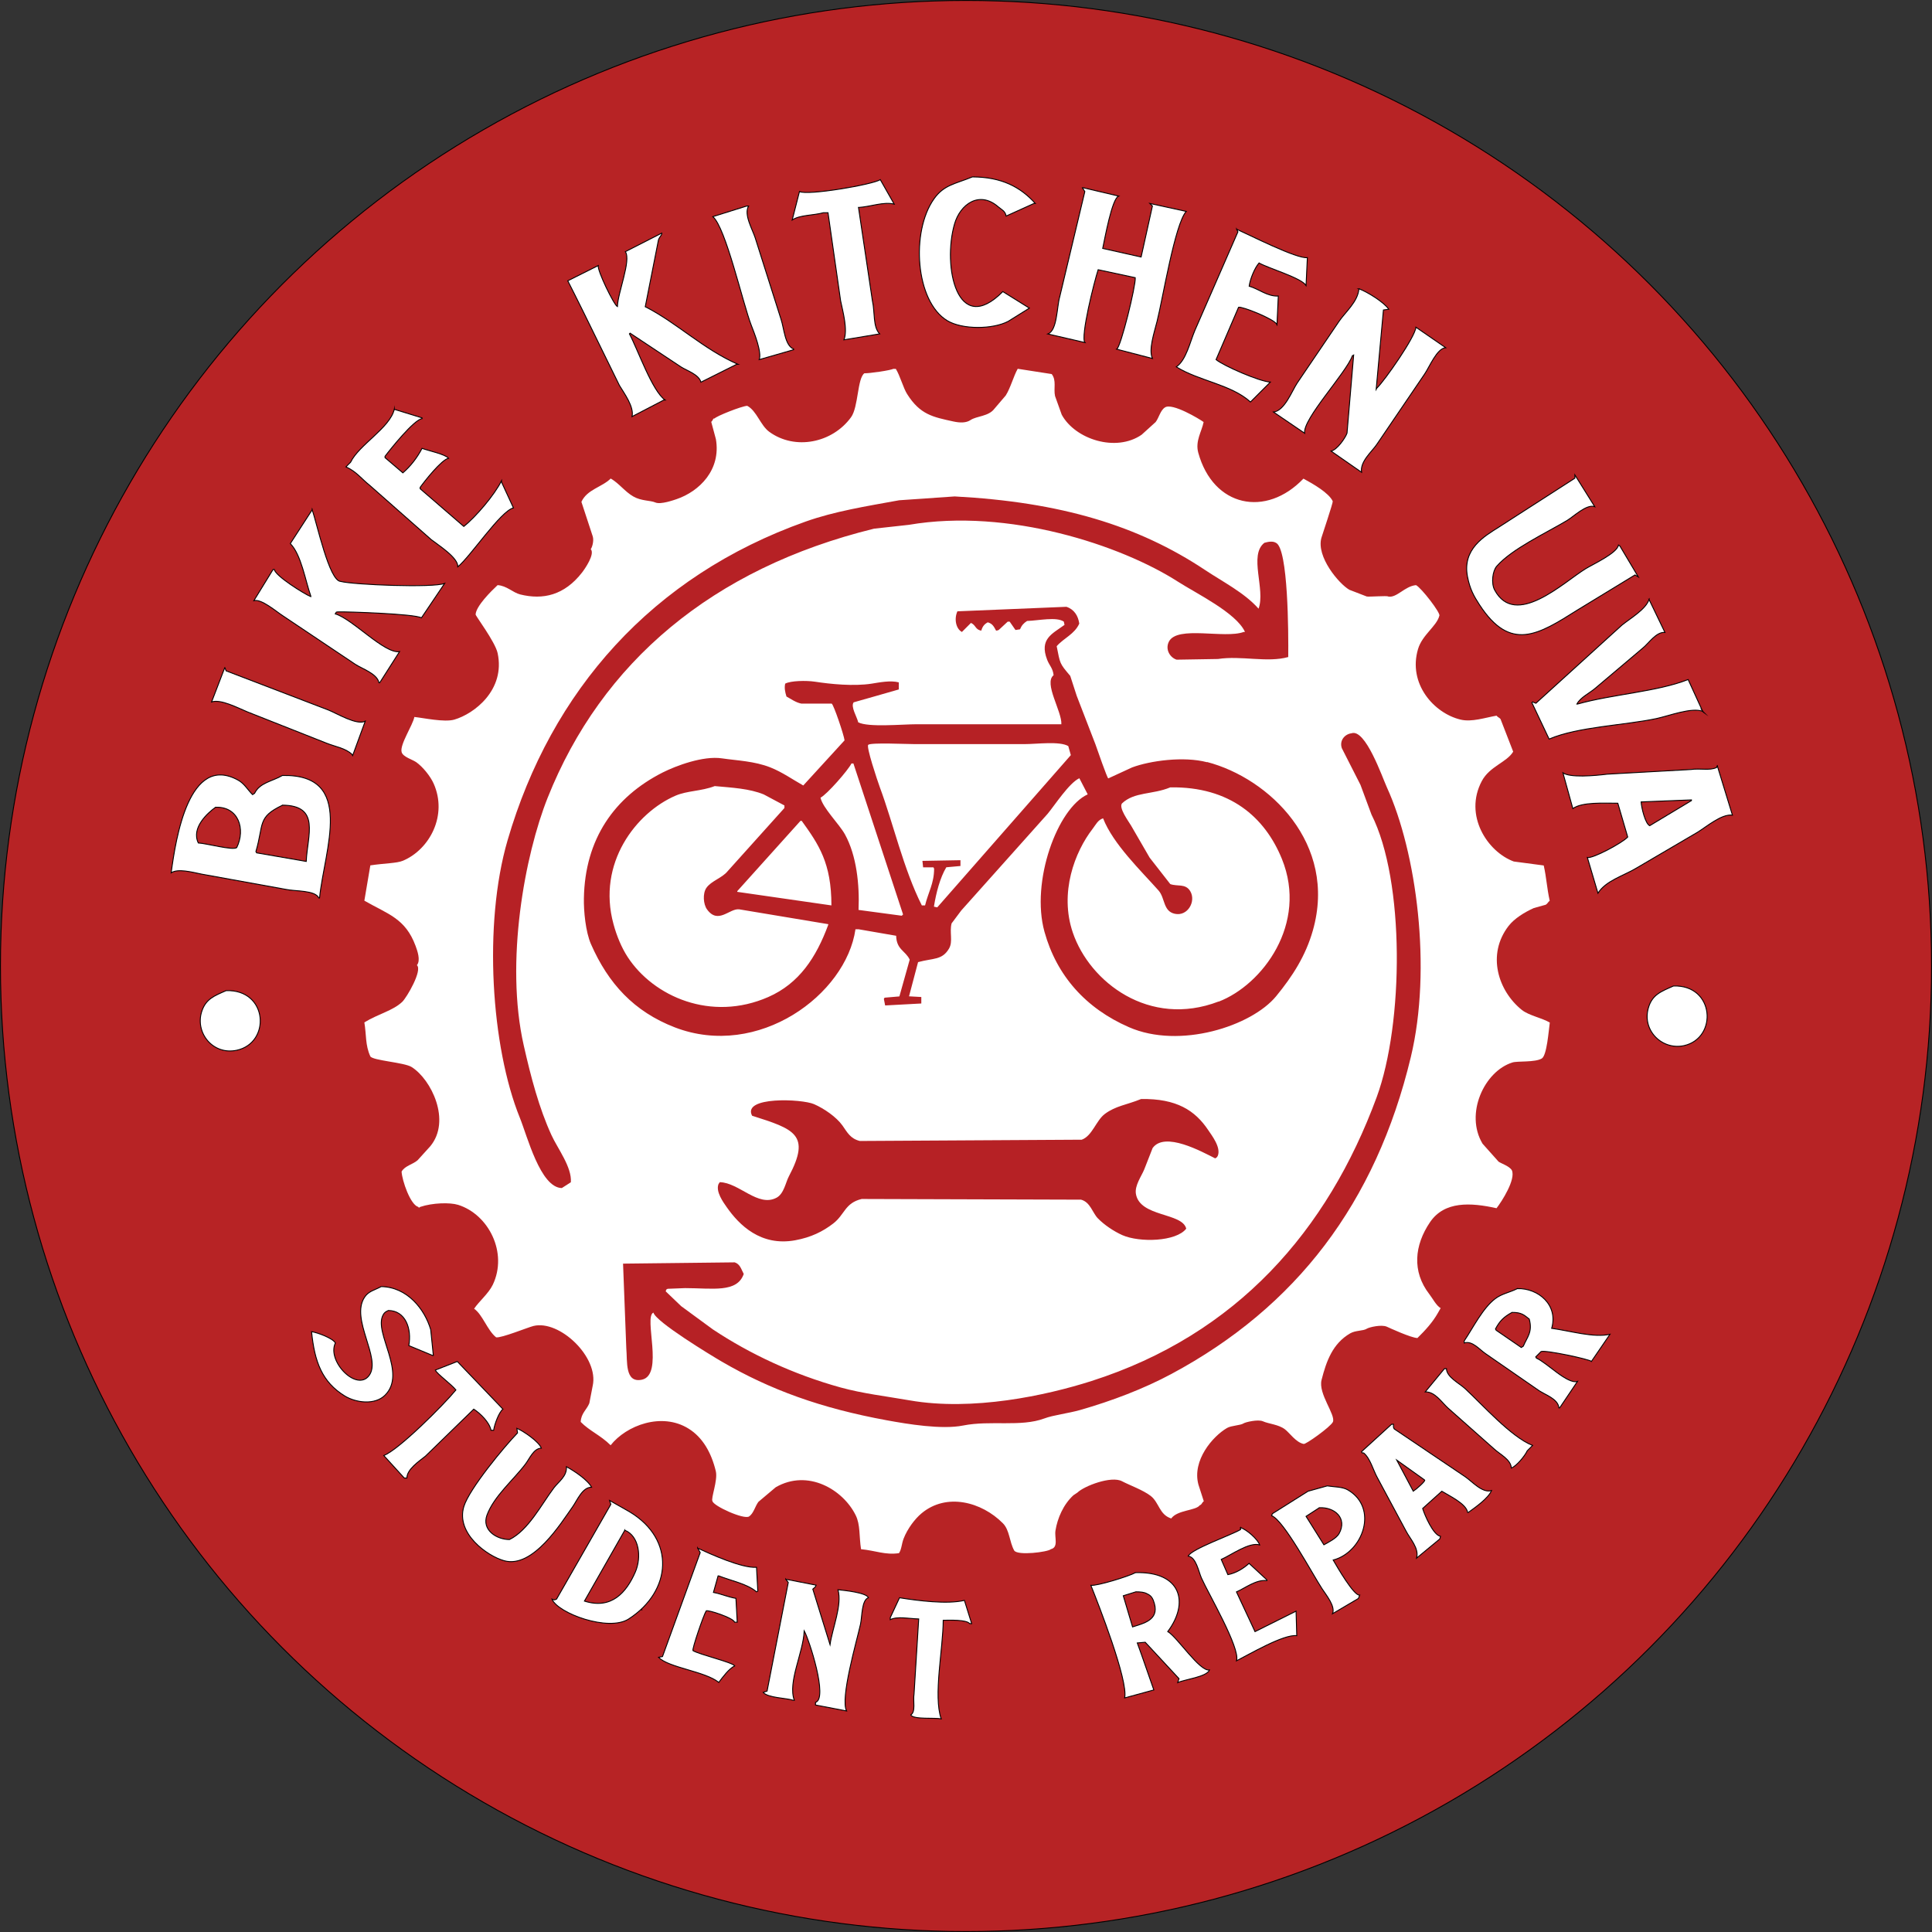<svg id="ebkhSmecCW21" xmlns="http://www.w3.org/2000/svg" xmlns:xlink="http://www.w3.org/1999/xlink" viewBox="0 0 17712.41 17712.41" shape-rendering="geometricPrecision" text-rendering="geometricPrecision" data-svgatorid="pi_000dd6e385bd461ca382a0e1c7efe1c1">
<rect x="0" y="0" width="17712.41" height="17712.41" fill="#333333" stroke="none"/>
<style><![CDATA[
#ebkhSmecCW243_tr {animation: ebkhSmecCW243_tr__tr 1000ms linear infinite normal forwards}@keyframes ebkhSmecCW243_tr__tr { 0% {transform: translate(8774.417px,8811.67px) rotate(0deg)} 100% {transform: translate(8774.417px,8811.67px) rotate(15deg)}}
]]></style>
<g clip-rule="evenodd"><circle r="8852.06" transform="translate(8856.21 8856.2)" clip-rule="evenodd" fill="#b72325" fill-rule="evenodd" stroke="#000" stroke-width="8.29" stroke-miterlimit="22.926"/><path d="M8914.54,1621.97c268.84.81,441.38,93.1,577,243.17l-12.04-.01c-85.07,38.51-170.13,77.04-255.2,115.56-8.82-47.35-43.33-59.39-73.02-85.07-172.55-150.07-348.29-24.08-400.45,158.09-111.55,385.21,23.27,1043.25,442.98,619.54c81.05,50.56,162.1,101.11,243.16,151.67-65,40.12-129.2,81.05-194.2,121.17-140.44,73.84-419.71,77.05-558.54-6.42-292.11-175.75-335.45-816.14-121.19-1117.08c90.68-127.59,191.8-135.62,352.3-200.63h.01-.81v.01Z" clip-rule="evenodd" fill="#fff" fill-rule="evenodd" stroke="#000" stroke-width="8.29" stroke-miterlimit="22.926"/><path d="M7870.49,1901.24c42.53,284.89,85.07,570.57,127.59,856.26c24.08,103.52,3.21,239.95,66.6,303.35-109.13,18.45-218.27,36.11-327.42,54.57c36.12-91.5-8.82-254.4-30.5-357.92-38.51-268.84-77.04-538.48-115.55-807.32h-42.54c-91.49,25.68-216.67,19.26-285.69,66.6c22.47-86.67,44.14-174.14,66.6-260.8c70.63,39.32,676.51-64.2,740.71-109.14c42.53,74.63,85.07,150.06,127.59,224.7-94.69-24.88-218.28,24.08-327.42,30.5v-.01-.79h.03Z" clip-rule="evenodd" fill="#fff" fill-rule="evenodd" stroke="#000" stroke-width="8.29" stroke-miterlimit="22.926"/><path d="M9921.67,1719.07c111.56,26.48,222.3,52.97,333.85,78.65-60.99,21.67-126.79,390.02-146.06,479.89c117.17,26.48,235.14,52.96,352.3,78.65c34.51-155.68,69.02-311.37,103.53-467.05-8.03-8.03-16.05-16.05-24.08-24.08c111.55,24.08,222.3,48.95,333.85,73.03-104.32,117.16-215.08,802.5-267.23,1007.93-26.48,105.13-79.45,260.81-42.53,340.26-109.14-28.09-218.28-56.98-327.43-85.07c37.72-17.66,176.56-585.02,170.13-655.64-113.16-24.08-226.3-48.96-340.26-73.03-36.11,109.95-163.7,617.93-121.17,667.68-113.16-26.48-226.3-52.96-340.26-78.65c87.48-30.5,81.86-247.17,109.14-340.26c77.04-321.8,154.09-643.6,230.32-965.4-8.03-12.04-16.05-24.08-24.08-36.12h-.01v-.81l-.01.02Z" clip-rule="evenodd" fill="#fff" fill-rule="evenodd" stroke="#000" stroke-width="8.29" stroke-miterlimit="22.926"/><path d="M6844.09,1889.2h18.45c-44.93,78.65,36.12,213.48,60.99,291.32c78.65,248.77,158.1,497.55,236.74,746.32c28.09,83.47,35.31,242.35,115.56,272.86v6.42c-105.13,30.5-210.26,60.99-315.38,90.68c24.88-67.41-43.33-239.14-73.03-315.38-76.23-195.81-234.32-898-352.3-995.1c103.53-32.11,206.25-65,309.77-97.1l.01-.01h-.81v-.01Z" clip-rule="evenodd" fill="#fff" fill-rule="evenodd" stroke="#000" stroke-width="8.29" stroke-miterlimit="22.926"/><path d="M11336.49,2101.07c109.95,48.95,555.34,275.25,649.23,260.8-4.01,85.07-8.03,170.13-12.04,255.2-42.53-69.81-343.47-156.48-430.93-206.24-39.33,44.14-81.86,146.86-90.68,212.66c91.49,27.29,166.91,95.5,267.23,90.68-4.01,86.67-8.03,174.14-12.03,260.81-23.27-50.57-325.82-169.34-352.3-158.1-69.02,159.7-137.23,319.4-206.25,479.89c66.6,56.17,396.44,200.63,497.55,206.24-60.99,60.99-121.17,121.19-182.17,182.18-175.75-160.5-472.67-192.61-679.71-321.81c90.68-61.8,125.19-227.9,170.13-333.83c131.61-301.74,263.22-602.68,394.83-904.42-4.01-8.03-8.03-16.05-12.03-24.08l-.01.02h-.81-.01Z" clip-rule="evenodd" fill="#fff" fill-rule="evenodd" stroke="#000" stroke-width="8.29" stroke-miterlimit="22.926"/><path d="M6067.27,2137.98c3.21,16.05-19.26,29.69-30.5,60.98-40.12,204.64-81.05,408.48-121.17,613.11c288.1,146.06,532.86,390.02,849.85,528.04l-12.03.01c-109.14,54.57-218.28,109.13-327.42,163.7-16.86-69.81-127.59-105.12-182.18-139.64-155.68-103.52-311.37-206.24-467.05-309.76-2.4,2.4-4,4-6.42,6.42c77.04,143.65,209.45,526.43,327.42,606.69h-12.03c-97.1,50.56-194.21,101.11-291.31,151.67c20.87-89.07-72.23-213.47-115.56-285.68-109.14-222.3-218.28-445.39-327.42-667.68-26.48-56.18-146.06-291.32-146.06-291.32c93.08-46.54,186.18-93.08,279.26-139.64-10.43,43.34,142.86,359.52,175.75,376.38c4.01-131.61,127.59-422.92,73.03-503.98c111.55-56.98,222.29-113.16,333.83-170.13v.01.81l.01.01Z" clip-rule="evenodd" fill="#fff" fill-rule="evenodd" stroke="#000" stroke-width="8.29" stroke-miterlimit="22.926"/><path d="M12459.19,2647.56c75.44,28.09,230.32,123.58,272.86,187.79-16.05,2.4-32.11,4.01-48.96,6.42-22.47,243.17-44.14,485.52-66.6,728.68c2.42-4.01,4.01-8.03,6.42-12.04c71.42-68.2,354.71-473.47,357.92-558.54c90.68,62.59,182.17,125.19,272.86,187.79-81.05,6.42-147.67,175.74-194.21,243.16-146.05,214.27-291.31,429.35-437.36,643.62-44.93,66.6-154.88,156.48-139.64,255.19-93.08-65-186.18-129.2-279.26-194.2c54.57-10.43,129.2-117.97,146.06-163.71c20.05-238.34,40.12-477.49,60.98-716.63-4,2.42-8.02,4.01-12.03,6.42-56.17,157.29-457.43,580.21-437.36,710.22-94.69-65-190.19-129.2-285.69-194.2c102.72-11.24,169.34-194.21,218.28-267.24c127.59-187.78,255.2-376.37,382.79-564.15c55.38-82.65,173.34-179.76,182.17-297.73l-.01-.03.81-.81-.03-.01Z" clip-rule="evenodd" fill="#fff" fill-rule="evenodd" stroke="#000" stroke-width="8.29" stroke-miterlimit="22.926"/><path d="M3614.83,3752.61c85.07,26.48,170.13,52.96,255.19,78.65v6.42c-74.62,9.63-292.1,280.87-340.25,345.88v12.03c54.57,46.54,109.13,93.08,163.7,139.64c70.62-60.99,130.81-138.03,175.75-224.7c64.2,23.27,210.26,52.96,243.17,90.68-64.2,12.03-221.49,211.85-260.81,267.23v12.03c133.22,115.56,267.23,230.32,400.45,345.88c107.53-84.26,284.08-291.31,345.87-418.9v12.03c36.12,78.65,73.03,158.1,109.14,236.74-117.97,28.9-391.63,442.98-509.58,540.09c4-84.26-179.76-199.02-243.17-248.78-187.79-166.12-376.37-332.24-564.15-497.55-76.24-60.18-121.19-125.98-218.28-170.12c14.45-14.45,28.09-28.09,42.53-42.54c77.05-159.69,361.94-315.37,400.45-485.5h.01v.81l-.02-.02Z" clip-rule="evenodd" fill="#fff" fill-rule="evenodd" stroke="#000" stroke-width="8.29" stroke-miterlimit="22.926"/><path d="M14438.15,4353.68c60.98,97.1,121.17,194.2,182.17,291.31-74.63-26.48-192.6,90.68-255.2,127.59-189.39,113.16-505.58,260.01-643.6,418.9-37.72,43.34-52.17,156.49-18.46,218.28c190.19,351.49,629.17-69.02,831.38-194.2c65.81-40.93,292.92-144.46,303.35-218.28c4.01,2.4,8.03,4.01,12.03,6.42c56.98,94.71,113.16,190.19,170.13,285.69-10.43-6.42-20.06-12.03-30.5-18.46-175.74,107.54-352.3,214.27-528.03,321.8-357.92,225.51-613.11,388.42-898-48.95-51.36-78.65-87.48-143.65-109.14-255.2-50.56-254.39,153.28-371.55,285.69-455.02c232.72-150.06,465.45-299.34,698.18-449.4v-30.5v0v.02Z" clip-rule="evenodd" fill="#fff" fill-rule="evenodd" stroke="#000" stroke-width="8.29" stroke-miterlimit="22.926"/><path d="M2862.08,4674.68c43.33,121.19,155.68,651.63,260.81,655.65c116.36,31.29,849.04,60.18,953.36,18.45-70.62,105.13-141.24,210.26-212.66,315.38-62.59-36.91-693.36-56.98-759.17-54.57-31.29,1.6-17.66,0-30.5,18.46c158.1,46.54,451.81,368.34,589.03,345.87-60.98,94.71-121.17,190.19-182.17,285.69h-6.41c-16.05-84.26-155.68-128.4-218.28-170.13-220.69-147.66-441.38-295.32-661.26-442.98-64.19-40.93-198.21-158.89-267.23-139.64c58.59-95.5,117.17-190.18,175.75-285.68h12.03c7.22,57.78,274.46,224.69,333.85,248.77v-6.42c-50.56-142.04-87.48-379.58-187.79-479.89c66.6-103.53,133.22-206.25,200.63-309.77v0v.81h.01Z" clip-rule="evenodd" fill="#fff" fill-rule="evenodd" stroke="#000" stroke-width="8.29" stroke-miterlimit="22.926"/><path d="M15117.87,5494.84c48.96,101.11,97.11,202.24,146.06,303.35-81.05-8.03-150.06,102.71-206.24,146.05-143.65,121.19-287.29,243.17-430.94,364.33-51.36,44.94-138.03,84.27-170.13,146.06l6.42.01c323.41-90.68,728.68-112.35,1013.56-224.7c44.14,97.1,89.08,194.2,133.22,291.31-101.92-38.51-308.16,41.73-424.53,66.61-291.31,61.78-719.84,74.62-983.05,187.78-52.97-111.55-105.13-222.29-158.1-333.83c2.42-2.42,4.01-4.01,6.42-6.42c10.43,4,20.06,8.02,30.5,12.03c263.23-238.35,526.44-477.49,788.87-716.63c77.84-62.6,222.29-146.86,248.77-236.75v0l-.81.81-.02-.01Z" clip-rule="evenodd" fill="#fff" fill-rule="evenodd" stroke="#000" stroke-width="8.29" stroke-miterlimit="22.926"/><path d="M2061.18,6119.99c4.01,10.43,8.03,20.05,12.03,30.5c311.38,119.56,623.54,239.14,934.91,357.91c81.86,32.11,261.63,143.65,340.26,103.53-38.51,105.12-77.04,210.26-115.56,315.38-2.4-4.01-4-8.03-6.42-12.04-60.18-56.98-151.67-69.02-236.74-103.52-240.75-95.5-481.5-190.19-722.25-285.69-90.68-37.72-243.96-118.77-327.42-90.68c40.12-105.12,81.05-210.26,121.17-315.38v0l.02-.01Z" clip-rule="evenodd" fill="#fff" fill-rule="evenodd" stroke="#000" stroke-width="8.29" stroke-miterlimit="22.926"/><path d="M15609.8,6520.44c4.01,4,8.02,8.02,12.03,12.03-12.03-8.82-4.01,0-12.03-12.03v0Z" clip-rule="evenodd" fill="#fff" fill-rule="evenodd" stroke="#000" stroke-width="8.29" stroke-miterlimit="22.926"/><path d="M15743.02,7017.99c46.54,151.67,93.08,303.34,139.64,455.01-100.32-12.83-235.94,105.94-321.81,158.1-186.18,109.14-372.35,218.28-558.54,327.42-115.56,69.82-281.68,115.56-352.3,230.32-32.11-109.13-65-218.27-97.1-327.42c47.35,12.84,324.21-135.62,369.95-187.79-30.5-103.52-60.99-206.24-90.68-309.77-125.99,0-327.42-12.84-412.48,48.96-30.5-109.14-60.99-218.28-90.68-327.42c65.81,45.74,284.89,27.27,406.87,12.03c255.2-14.45,509.58-28.09,764.78-42.53c91.49-12.84,172.54,12.03,236.74-18.46c1.6-6.42,4.01-12.03,6.43-18.45h-.01-.81Z" clip-rule="evenodd" fill="#fff" fill-rule="evenodd" stroke="#000" stroke-width="8.29" stroke-miterlimit="22.926"/><path d="M2589.24,7109.47c673.29-13.64,384.4,680.52,340.25,1122.7l-6.42-.01c-35.31-72.22-215.06-59.39-303.34-78.65-256.8-46.54-513.61-93.08-771.21-139.64-96.29-20.06-217.48-52.16-279.26-12.03c42.53-316.19,163.7-1096.22,613.11-849.85c57.78,31.29,88.28,89.08,133.21,133.22c6.43-4.01,12.04-8.03,18.46-12.04c48.15-98.71,161.31-109.13,255.2-163.7v0Z" clip-rule="evenodd" fill="#fff" fill-rule="evenodd" stroke="#000" stroke-width="8.29" stroke-miterlimit="22.926"/><path d="M15045.64,7351.82c3.22,53.77,37.72,199.03,78.65,218.28c127.59-77.05,255.2-154.09,382.79-230.32v-6.43c-154.09,6.43-307.35,12.04-461.44,18.46v0v.01Z" clip-rule="evenodd" fill="#b72325" fill-rule="evenodd" stroke="#000" stroke-width="8.29" stroke-miterlimit="22.926"/><path d="M2589.24,7382.32c-231.12,109.95-169.34,171.73-243.17,424.51c2.42,4.01,4.01,8.03,6.43,12.04c151.67,26.48,303.34,52.96,455.01,78.64c10.43-239.95,132.42-512.79-218.27-516v0v.81Z" clip-rule="evenodd" fill="#b72325" fill-rule="evenodd" stroke="#000" stroke-width="8.29" stroke-miterlimit="22.926"/><path d="M1976.12,7400.77c-73.83,52.97-224.7,189.39-158.09,327.43c72.22,3.21,316.98,70.62,352.3,42.53c83.46-170.94,15.24-377.98-194.21-369.95v0-.01Z" clip-rule="evenodd" fill="#b72325" fill-rule="evenodd" stroke="#000" stroke-width="8.29" stroke-miterlimit="22.926"/><path d="M15342.57,9039.48c377.18-12.03,406.87,476.68,97.1,546.5-198.21,44.14-387.61-135.62-327.42-345.87c34.5-121.98,119.56-151.68,230.32-200.63v0Z" clip-rule="evenodd" fill="#fff" fill-rule="evenodd" stroke="#000" stroke-width="8.29" stroke-miterlimit="22.926"/><path d="M2073.23,9082.02c384.4-12.84,411.69,479.09,97.1,546.5-218.27,46.55-381.99-158.89-321.8-352.3c36.91-117.97,115.56-146.06,224.7-194.2v0Z" clip-rule="evenodd" fill="#fff" fill-rule="evenodd" stroke="#000" stroke-width="8.29" stroke-miterlimit="22.926"/><path d="M3493.65,11795.26c239.95,4.01,399.64,206.25,455.02,394.84c8.02,78.64,16.05,158.09,24.07,236.74l-6.42.01c-73.03-30.5-146.06-60.99-218.28-90.68c28.09-154.09-29.69-320.2-187.78-321.81-24.88,12.04-36.12,17.66-48.96,42.54-86.67,164.51,223.09,531.25,18.46,734.28-93.1,92.29-266.44,69.81-369.95,6.42-207.05-127.59-276.05-312.17-303.35-589.03c55.38,8.82,195.01,60.18,218.28,103.52-81.05,166.92,197.41,451.81,309.77,297.73c114.76-157.28-174.95-515.21-42.53-716.63c36.91-56.17,89.87-64.2,151.67-97.1v0-.82-.01Z" clip-rule="evenodd" fill="#fff" fill-rule="evenodd" stroke="#000" stroke-width="8.29" stroke-miterlimit="22.926"/><path d="M13910.11,11813.72c194.2-4.81,377.18,150.88,315.38,364.33c166.91,22.48,385.2,89.08,534.46,54.57-56.98,82.66-113.16,166.13-170.13,248.78-14.45-19.26-418.91-105.93-461.44-90.68-16.05,16.05-32.09,32.11-48.95,48.95c2.4,4.01,4.01,8.03,6.42,12.04c93.1,39.32,284.89,242.35,376.38,212.66-54.58,81.05-109.14,162.1-163.71,243.16h-6.43c-8.03-83.46-125.19-119.56-182.17-158.09-163.71-113.16-327.42-226.31-491.93-340.26-54.57-36.91-120.37-120.37-194.21-97.1v-18.46c81.05-120.37,170.13-301.74,285.69-388.41c60.18-44.94,127.59-54.58,200.63-90.68v0-.81h.01Z" clip-rule="evenodd" fill="#fff" fill-rule="evenodd" stroke="#000" stroke-width="8.29" stroke-miterlimit="22.926"/><path d="M13861.96,12032.01c-74.63,40.93-112.35,77.04-151.67,151.67c2.4,4.01,4,8.03,6.42,12.03c77.04,52.96,154.09,105.13,230.32,158.1c6.42-4.01,12.03-8.03,18.45-12.03c36.92-85.87,86.68-130.01,54.57-248.78-46.54-36.11-69.01-61.8-158.09-60.99v0Z" clip-rule="evenodd" fill="#b72325" fill-rule="evenodd" stroke="#000" stroke-width="8.29" stroke-miterlimit="22.926"/><path d="M4191.83,12481.4l418.9,437.36c-36.91,28.88-77.84,140.44-85.07,194.2l-24.07.01c-12.84-71.42-95.5-153.28-158.1-194.2-147.67,143.64-295.32,287.28-442.98,430.93-56.98,45.75-170.93,121.19-170.13,200.63h-24.08c-62.6-69.02-125.19-137.23-187.79-206.24c137.23-52.17,550.51-465.45,661.26-601.08-37.72-48.95-176.55-150.06-188.59-182.17c66.61-26.48,133.22-52.96,200.63-78.65h.01v-.81l.01.02Z" clip-rule="evenodd" fill="#fff" fill-rule="evenodd" stroke="#000" stroke-width="8.29" stroke-miterlimit="22.926"/><path d="M13242.43,12548.01h18.45c1.61,77.05,117.17,133.22,170.13,182.17c164.51,152.48,422.12,443.79,619.53,521.64-16.05,16.05-32.09,32.09-48.95,48.95-20.87,45.74-97.9,140.44-146.06,158.1-2.4-77.84-105.12-125.99-158.09-175.75-141.25-125.19-283.28-251.18-424.53-376.37-56.17-51.36-117.97-149.27-206.24-146.06c58.59-70.62,117.17-142.04,175.75-212.66v-.01l.01-.01Z" clip-rule="evenodd" fill="#fff" fill-rule="evenodd" stroke="#000" stroke-width="8.29" stroke-miterlimit="22.926"/><path d="M12756.91,13057.6h18.46c0,31.3-3.22,21.67,6.42,42.53c216.67,146.06,433.35,291.32,649.22,437.36c62.6,41.73,158.89,154.89,243.17,127.59-29.69,72.23-150.88,155.7-212.66,200.63l-6.43.01c-11.24-80.26-176.55-156.49-236.74-194.21-58.59,52.97-117.17,105.13-175.75,158.1c18.45,60.99,97.1,243.96,163.7,255.2-2.4,8.02-4,16.05-6.42,24.07-70.62,58.59-141.24,117.17-212.66,175.75c24.88-91.49-60.18-176.55-97.1-248.77-86.67-162.11-174.15-323.41-260.81-485.52-41.73-73.83-65-178.15-127.59-230.32-21.67,0-8.82,7.22-18.46-12.03c90.68-82.66,182.17-166.12,272.86-248.78h-.01l.81-1.61h-.01Z" clip-rule="evenodd" fill="#fff" fill-rule="evenodd" stroke="#000" stroke-width="8.29" stroke-miterlimit="22.926"/><path d="M4738.32,13094.51c59.39,24.88,202.24,121.98,224.7,182.18-70.62,1.6-105.93,93.08-146.06,146.05-107.53,142.85-288.1,293.71-352.3,467.05-50.56,138.04,89.08,224.7,206.25,224.7c173.34-85.07,293.71-323.4,406.87-473.47c44.94-59.39,120.37-105.13,115.56-194.21c69.81,37.72,192.6,118.77,230.32,187.79-85.07-.79-131.61,120.37-175.75,182.17-101.11,141.25-360.33,564.96-625.15,491.93-157.28-43.33-445.38-251.18-369.95-497.55c49.75-162.1,372.36-550.51,491.93-674.1-2.4-14.45-4.01-28.09-6.42-42.53l-.01-.01h.01Z" clip-rule="evenodd" fill="#fff" fill-rule="evenodd" stroke="#000" stroke-width="8.29" stroke-miterlimit="22.926"/><path d="M12805.07,13385.82c50.56,94.69,101.11,190.19,151.67,285.69c23.27-14.45,119.58-97.1,103.53-103.53-85.07-60.98-170.13-121.17-255.2-182.17v0v.01Z" clip-rule="evenodd" fill="#b72325" fill-rule="evenodd" stroke="#000" stroke-width="8.29" stroke-miterlimit="22.926"/><path d="M12167.88,13622.56c68.2,10.43,138.82,8.03,187.79,36.12c286.49,166.12,139.64,572.99-133.22,643.6c33.7,57.78,190.19,330.63,243.16,321.8-4,10.43-8.02,20.06-12.03,30.5-78.65,46.55-158.09,93.1-236.74,139.64c27.29-68.2-56.17-167.72-97.1-230.32-84.27-128.4-353.1-631.56-461.44-667.68c2.42-6.42,4.01-12.03,6.42-18.45c109.14-69.02,218.28-137.23,327.43-206.25c58.57-16.05,117.16-32.09,175.74-48.95v-.01h-.01Z" clip-rule="evenodd" fill="#fff" fill-rule="evenodd" stroke="#000" stroke-width="8.29" stroke-miterlimit="22.926"/><path d="M5588.18,13755.78c60.99,34.51,121.17,69.02,182.17,103.53c425.33,253.58,388.42,728.67-6.42,983.05-184.58,119.58-649.23-51.36-703.8-182.17c24.88,8.82,19.26,10.43,42.53,0c166.13-289.7,332.25-578.6,497.55-868.3-4-12.04-8.02-24.08-12.03-36.12h.01l-.01.01Z" clip-rule="evenodd" fill="#fff" fill-rule="evenodd" stroke="#000" stroke-width="8.29" stroke-miterlimit="22.926"/><path d="M12094.85,13823.18c-40.12,26.48-81.05,52.96-121.17,78.65c54.57,86.67,109.13,174.14,163.7,260.8c44.14-24.87,115.56-59.38,139.64-103.52c76.24-138.03-37.71-243.17-182.17-236.74v0v.81Z" clip-rule="evenodd" fill="#b72325" fill-rule="evenodd" stroke="#000" stroke-width="8.29" stroke-miterlimit="22.926"/><path d="M11372.61,14005.35c54.57,15.25,158.09,105.93,175.75,158.1-94.71-28.9-262.42,93.89-352.3,133.22c20.05,46.54,40.12,93.08,60.98,139.64c74.63-13.65,146.86-59.39,194.21-103.53c54.57,50.56,109.13,101.11,163.7,151.67v6.43c-97.89-12.04-197.41,67.41-279.26,103.52c56.98,121.19,113.16,243.17,170.13,364.33c125.19-62.59,251.18-125.19,376.37-187.78c2.42,74.62,4.01,150.06,6.42,224.7-120.37-15.25-440.57,174.14-552.12,230.32c36.91-113.96-260.01-619.54-321.8-759.18-26.48-59.38-48.15-190.18-121.17-200.62c29.69-65,396.44-193.4,479.89-243.17v-18.45v0l-.79.79-.01.01Z" transform="translate(0 0)" clip-rule="evenodd" fill="#fff" fill-rule="evenodd" stroke="#000" stroke-width="8.29" stroke-miterlimit="22.926"/><path d="M5727.81,14029.43c-123.58,216.67-247.17,433.36-369.95,649.23c247.97,79.44,385.21-78.65,467.05-267.23c58.59-135.63,35.31-330.64-97.1-382.79v0v.79Z" clip-rule="evenodd" fill="#b72325" fill-rule="evenodd" stroke="#000" stroke-width="8.29" stroke-miterlimit="22.926"/><path d="M6395.49,14193.14c120.37,55.38,406.07,185.37,540.09,175.75c4.01,73.03,8.02,146.06,12.03,218.28-4.01,2.4-8.02,4-12.03,6.42-85.87-73.83-232.73-101.11-345.88-146.06h-6.42c-14.45,50.57-28.09,101.11-42.53,151.68c72.22,14.44,135.62,42.53,206.24,54.57c4.01,73.02,8.03,146.05,12.03,218.27h-24.08c-11.23-40.13-249.57-117.17-260.81-103.53-25.68,41.73-130.8,350.7-121.17,364.33c65.81,38.52,359.52,105.93,382.79,139.64-53.78,26.48-110.75,104.33-146.06,151.68-124.38-101.92-461.43-134.82-552.12-230.32c12.03-2.42,24.08-4.01,36.12-6.43c115.55-317.79,230.32-635.58,345.87-953.36-8.02-14.45-16.05-28.09-24.07-42.53h-.01v1.6l.01.01Z" clip-rule="evenodd" fill="#fff" fill-rule="evenodd" stroke="#000" stroke-width="8.29" stroke-miterlimit="22.926"/><path d="M10408,14417.84c422.92-12.84,495.94,276.86,297.72,540.09c89.08,52.16,292.11,368.34,382.79,352.3-24.07,63.39-229.51,86.67-291.31,115.56c4.01-12.04,8.03-24.08,12.03-36.12-103.52-111.55-206.24-222.29-309.77-333.83-24.07,2.4-48.95,4-73.02,6.42c51.36,138.83,105.93,303.35,151.67,430.94-89.08,24.07-178.15,48.95-267.23,73.02c34.51-157.28-243.96-868.3-309.77-1032.01c56.17,7.22,347.49-82.65,406.87-115.56h.02v-.81Z" clip-rule="evenodd" fill="#fff" fill-rule="evenodd" stroke="#000" stroke-width="8.29" stroke-miterlimit="22.926"/><path d="M7202.81,14478.03c93.1,18.46,186.18,36.12,279.26,54.57-9.63,25.69-14.44,20.06-30.48,36.12c52.96,170.13,105.12,340.25,158.09,509.58c22.47-155.68,112.35-361.93,73.03-503.97c59.38,6.42,258.41,26.48,279.26,73.02-63.39,20.06-57.78,174.15-73.02,243.17-34.51,154.88-187.79,680.52-127.6,795.27-94.69-18.46-190.18-36.12-284.89-54.57v-24.08c117.98-33.7-59.38-578.6-103.52-655.64-8.82,203.03-152.48,467.85-90.68,637.19l-6.42-.01c-68.21-22.47-234.33-21.67-279.27-73.03c12.04-4.01,24.08-8.02,36.12-12.03c65-331.43,129.2-663.67,194.2-995.9-8.02-10.43-16.05-20.06-24.07-30.5h-.01v.81Z" clip-rule="evenodd" fill="#fff" fill-rule="evenodd" stroke="#000" stroke-width="8.29" stroke-miterlimit="22.926"/><path d="M10413.62,14593.59c-38.52,12.03-77.05,24.07-115.56,36.11c28.09,94.71,56.98,190.19,85.07,285.69c98.71-32.11,242.35-61.8,200.62-212.66-12.83-45.74-27.27-73.83-66.6-90.68-25.68-15.24-60.99-18.45-103.52-18.45v-.01h-.01Z" clip-rule="evenodd" fill="#b72325" fill-rule="evenodd" stroke="#000" stroke-width="8.29" stroke-miterlimit="22.926"/><path d="M8647.31,14854.4c-.81,262.41-92.29,693.36-18.46,904.42-56.96-13.64-250.38,8.02-279.26-36.12c48.15-30.5,19.26-125.99,30.5-194.2c14.45-228.72,28.09-457.43,42.53-686.14-89.87-2.4-195.01-26.48-260.81,6.43v-18.46c28.09-60.99,56.98-121.17,85.07-182.17c165.32,26.48,435.76,61.8,594.65,24.07c22.48,70.63,44.15,141.25,66.61,212.66l-18.46.01c-31.29-36.91-178.96-31.29-243.16-30.5v0h.81-.02Z" clip-rule="evenodd" fill="#fff" fill-rule="evenodd" stroke="#000" stroke-width="8.29" stroke-miterlimit="22.926"/><path d="M5879.49,14751.68c2.4,4.01,4,8.03,6.42,12.04-2.42-4.01-4.01-8.03-6.42-12.04v0Z" clip-rule="evenodd" fill="#fff" fill-rule="evenodd" stroke="#000" stroke-width="8.29" stroke-miterlimit="22.926"/><g id="ebkhSmecCW243_tr" transform="translate(8774.417,8811.67) rotate(0)"><g transform="translate(-8774.417,-8811.67)" clip-rule="evenodd"><path d="M8188.61,3381.78h24.21c37.93,60.52,69.4,178.34,104.09,231.59c118.62,188.03,236.44,209.81,421.23,250.16c64.56,14.52,120.24,13.72,158.97-12.1c57.29-38.74,165.42-32.28,219.49-104.11c34.69-40.34,69.39-81.5,104.09-121.85c44.38-70.2,71.82-178.34,109.74-244.5c104.09,16.13,207.38,32.28,311.49,48.41c45.99,58.91,15.33,131.53,30.66,201.74c20.18,57.3,40.35,113.79,61.33,171.08c123.47,225.94,497.89,346.18,732.72,183.18c42.77-38.73,85.53-77.47,128.3-116.2c29.85-38.73,43.58-108.13,85.53-133.95c66.18-44.39,315.52,105.7,354.26,133.95-16.94,86.35-78.28,173.5-49.22,280.82c137.18,499.51,621.35,597.15,964.3,238.05c89.57,48.41,233.21,130.73,268.72,207.38c3.22,14.52-95.23,305.84-104.11,335.7-48.41,172.69,160.59,421.23,256.61,476.09c53.25,20.18,105.72,40.35,158.97,61.33c16.13,4.85,191.25-8.88,195.27,0c78.28,17.76,151.71-94.41,256.61-104.09c48.41,24.22,229.17,258.22,213.85,280.82-24.21,96.03-156.54,174.3-195.29,305.03-94.41,317.94,146.06,589.08,390.57,647.17c102.48,24.22,222.71-17.76,329.23-36.3c11.29,15.33,25.01,16.94,36.32,30.66c38.73,100.07,77.46,199.32,116.19,299.38-58.1,97.64-215.46,133.96-287.27,268.71-167.85,315.52,51.64,649.6,292.92,738.36c91.19,12.1,183.18,24.21,274.37,36.32c25.82,114.58,28.24,202.54,54.86,323.59-16.94,12.1-17.74,25.01-36.3,36.3-36.32,10.5-73.44,20.18-109.75,30.67-83.92,37.93-178.34,95.22-231.59,164.62-202.54,263.06-93.61,596.34,121.85,769.02c64.56,51.66,189.64,75.06,256.61,116.2-10.49,74.24-26.63,300.99-73.44,329.23-62.13,37.12-221.91,21.79-268.71,36.32-259.84,80.69-438.18,472.07-274.37,744.82c49.23,54.86,97.64,109.74,146.86,164.62c25.02,17.76,99.25,40.35,121.85,79.08c37.13,83.12-90.38,283.23-140.4,347.79-237.25-52.45-477.73-66.97-610.05,128.31-142.84,210.61-167.04,451.89-6.46,659.27c28.24,35.51,64.56,107.33,104.09,128.31-8.06,14.52-16.13,28.24-24.21,42.77-48.41,86.34-117.01,161.39-188.82,231.59-60.52-2.42-255.81-92.79-280.82-104.09-50.03-21.79-161.39,4.84-183.18,18.56-33.89,21.79-102.48,13.72-152.52,42.77-159.78,92.8-217.87,252.58-262.26,426.88-32.28,126.69,130.73,318.75,104.11,384.91-20.99,45.19-254.2,211.43-268.72,201.74-70.2-13.72-129.92-103.28-171.07-133.95-59.72-45.19-147.68-49.23-201.74-73.44-45.19-20.17-161.4,8.07-176.73,18.56-30.67,20.17-112.17,19.37-152.51,42.77-130.74,75.85-321.98,296.96-262.27,518.87c16.15,50.83,32.28,101.67,49.23,152.51-20.98,16.95-17.76,31.47-36.32,36.32-35.5,50.84-205.77,42.77-262.26,121.85-110.55-35.51-109.74-146.06-188.82-207.38-71.01-54.07-189.63-96.03-262.26-133.96-98.45-52.45-348.6,44.38-409.12,104.09-12.11,8.07-24.22,16.13-36.32,24.21-92,83.92-146.86,211.43-164.62,323.59-10.49,63.75,30.66,153.32-42.77,171.08-25.02,25.83-305.04,61.33-335.7,12.11-45.19-82.31-41.16-187.21-104.09-250.16-194.48-196.09-516.45-281.62-744.82-91.18-60.52,50.02-129.11,140.41-164.62,231.59-19.37,49.22-17.76,96.84-42.77,133.95-125.89,18.56-213.85-23.39-347.8-36.3-18.56-118.62-5.65-224.33-49.22-311.49-115.4-234.02-437.37-426.88-732.72-256.6-53.25,44.38-105.7,89.57-158.96,133.95-30.67,40.35-43.58,105.72-85.54,133.96-46.8,31.46-327.62-96.03-335.68-140.41-16.95-23.4,50.84-190.44,30.66-274.37-41.15-171.07-121.03-310.67-250.15-390.56-246.11-153.32-571.32-29.05-714.16,152.51-93.61-92.79-192.05-129.92-274.36-213.85c3.22-79.07,54.88-111.35,79.08-171.07c10.49-53.27,20.17-105.72,30.67-158.97c59.71-262.26-303.42-608.44-543.08-549.53-51.64,12.91-294.54,112.17-342.15,104.09-80.69-64.56-124.28-209-201.74-262.26c42.77-65.36,131.53-137.98,171.07-219.49c140.41-293.73-37.93-644.75-317.12-732.71-75.05-23.4-234.82-19.38-347.8,18.56-13.72,4.84-7.26,14.52-18.55,0-71.83-19.38-147.68-239.66-152.52-323.6c30.67-54.06,101.68-64.55,146.86-104.09c38.74-42.77,77.47-85.53,116.2-128.3c193.66-234.02,9.68-612.48-171.07-726.26-67.79-42.77-355.06-58.91-378.46-97.64-47.61-103.29-35.51-198.51-54.88-311.48c127.5-78.28,261.45-106.52,347.8-188.83c41.15-39.54,187.2-289.69,133.95-335.68c37.12-45.19,2.43-136.37-12.1-176.73-93.61-253.38-253.38-290.5-469.64-414.77c18.55-108.13,36.3-215.46,54.86-323.59c133.96-20.18,242.09-18.56,299.38-42.77c245.31-104.11,410.74-417.19,280.82-707.71-30.67-68.58-100.07-153.31-158.97-195.27-35.5-25.01-120.24-47.61-133.96-91.19-20.98-67.78,103.29-249.35,116.2-323.59c80.69,8.07,274.37,50.84,366.35,24.22c183.18-53.27,469.64-272.76,397.02-610.05-22.6-104.09-206.58-346.18-201.74-354.26c4.84-77.47,142.02-213.03,201.74-268.71c83.92,5.65,139.6,68.58,207.39,85.53c208.19,51.64,404.28,8.07,567.29-201.74c24.21-31.47,120.24-168.65,79.08-213.85c10.49-10.49,31.46-72.62,18.56-116.19l-104.11-317.14c52.45-114.59,188.03-133.96,268.72-213.85c78.27,45.19,129.11,120.24,207.38,164.62c74.24,42.77,155.74,34.71,201.74,54.88c48.41,21.79,173.49-23.4,195.29-30.67c207.38-71.01,408.32-267.1,359.89-549.53-14.52-53.25-28.24-105.7-42.77-158.97c15.34-11.29,16.95-37.12,30.67-30.66c11.29-19.38,246.93-113.79,299.38-116.2c86.34,45.19,121.03,179.14,201.74,238.05c236.43,172.68,579.38,102.47,750.46-133.96c67.78-94.41,56.49-355.06,121.85-402.67c32.28,3.23,254.99-27.44,268.71-42.77v.01l-4.84,2.42.08-.01Z" clip-rule="evenodd" fill="#fff" fill-rule="evenodd"/></g></g><g clip-rule="evenodd"><path d="M8752.28,4551.22c-169.69,11.73-339.37,23.46-509.05,35.19-304.96,55.52-591.16,100.86-857.8,195.48C5977.92,5281.56,5052.87,6332.5,4653.29,7704.04c-224.42,770.22-150.14,1896.23,112.6,2543.68c67.25,164.99,187.67,640.42,384.72,644.32c27.37-17.98,55.53-35.18,82.89-53.17c10.96-137.62-121.98-310.43-177.5-431.64-114.17-249.44-187.67-528.6-254.13-821.82-174.38-767.1,10.94-1750.01,218.95-2271.57C5515,6072.11,6532.32,5210.39,8013.33,4846.79c106.34-11.73,212.68-23.46,319.03-35.19c914.88-156.38,1947.84,188.45,2466.27,520.79c168.9,108.69,535.64,285.41,615.39,461.34h-11.73c-175.93,64.91-608.36-61.77-685.76,88.36-37.53,74.28,13.29,148.57,71.15,165.78c125.9-2.35,252.57-3.92,378.46-6.26c212.69-32.84,453.53,35.97,644.33-17.99c2.34-218.94,0-996.2-112.6-1047.02-30.51-18.77-73.51-9.39-106.35,0-145.45,113.37,12.51,427.72-53.18,603.67-130.59-147.01-324.5-243.97-491.05-355.01-613.84-408.17-1323.85-622.43-2295.02-674.05v0l.01.01Z" clip-rule="evenodd" fill="#b62125" fill-rule="evenodd"/><path d="M5712.05,11584.08c10.16,258.04,19.55,516.86,29.71,774.91c10.96,122.76-14.85,322.16,142.31,290.1c206.44-43.01,14.08-576.29,106.35-615.38c22.68,85.23,521.56,387.84,627.12,449.61c443.37,258.04,907.84,426.94,1513.86,537.99c187.66,34.4,502.79,86.8,698.27,47.7c250.23-50.05,529.38,15.63,745.2-64.91c80.54-30.5,219.73-46.91,325.29-76.63c293.23-83.66,588.02-196.26,839.82-331.54c1140.86-611.49,1872.76-1565.46,2194.14-2904.16c195.49-812.44,51.61-1881.37-218.94-2472.52-42.23-92.27-197.06-542.68-325.29-496.54-60.99,7.82-111.82,65.68-88.36,136.06c57.08,112.6,114.17,224.42,171.25,337.02c33.62,90.7,67.25,181.41,100.86,272.12c307.31,606.02,295.58,1916.56,47.71,2590.6-450.41,1222.97-1281.62,2176.17-2614.06,2602.32-418.34,133.72-1090.81,278.38-1667.89,177.51-220.51-38.32-430.86-62.56-632.59-118.07-434.76-120.42-833.56-308.09-1171.37-532.51-96.96-71.15-193.14-142.31-290.1-212.68-47.7-45.36-94.62-90.71-142.31-136.07c7.81-22.67,0-12.51,17.98-23.46c53.17-2.34,106.35-3.91,159.51-6.26c250.23,0,476.99,46.14,537.98-129.8-23.46-43.79-32.83-89.92-82.88-106.35-340.93,3.92-681.87,7.82-1023.58,11.73l.01.01v-.78-.02Z" clip-rule="evenodd" fill="#b62125" fill-rule="evenodd"/><path d="M11065.28,6987.78c-214.26-56.3-522.34-13.29-685.77,47.71-72.72,33.62-146.22,67.25-218.95,100.86-10.16-3.12-99.31-260.39-118.07-313.56-57.08-147.79-114.17-295.57-171.24-443.37-19.55-60.99-39.1-121.98-59.42-182.97-99.32-117.29-91.5-108.7-124.34-272.12c65.69-75.07,164.21-110.26,207.22-207.22-10.16-71.15-46.14-130.59-118.07-154.04-333.11,14.08-666.22,27.36-999.33,41.44-32.06,71.93-12.51,161.08,41.44,189.23c3.91-3.91,7.82-7.81,11.73-11.73c23.46-23.46,47.71-47.7,71.16-71.15c46.13,20.33,38.31,60.99,94.62,71.15c10.94-38.31,27.36-59.42,59.42-76.62c45.36,12.51,56.3,40.66,76.63,76.62c21.11-3.91,17.98-2.34,29.71-11.73c25.81-23.46,51.6-47.7,76.63-71.15h17.97c17.99,25.81,35.19,51.6,53.18,76.62c14.08-1.56,27.36-3.91,41.44-6.26c15.64-36.75,33.63-56.3,64.91-76.62c104-3.13,270.55-40.67,337.02,6.26c2.34,10.16,3.91,19.54,6.26,29.71-113.39,82.89-232.24,128.24-159.52,319.04c21.12,54.73,52.4,76.62,59.43,142.31-93.05,72.72,77.41,332.32,71.15,449.61h-1324.61c-133.72,0-448.06,30.51-537.99-17.98-9.38-46.91-71.93-143.88-41.44-182.97c0,0,397.23-112.6,413.65-118.07v-64.91c-75.84-20.33-179.85.78-248.66,11.73-164.99,25.81-378.46,3.91-520.78-17.98-78.97-11.73-222.07-9.39-272.12,17.98-8.61,39.1-1.57,75.07,11.73,118.07c41.44,21.89,82.89,53.95,136.06,64.91h278.37c17.98,7.81,114.17,293.22,118.07,337.02-125.9,138.4-252.57,276.02-378.46,413.65-97.74-54.73-191.58-121.98-301.83-165.77-146.23-57.87-305.74-62.56-443.37-82.89-172.81-25.81-421.47,68.03-544.23,129.8-441.8,224.42-712.36,608.36-721.74,1153.37-2.35,116.51,15.63,307.31,64.9,419.91c158.74,361.25,394.11,618.52,768.66,763.18c766.3,294.79,1570.15-301.06,1656.16-899.25l29.71.01c114.17,19.55,229.11,39.09,343.28,59.42c3.12,128.24,86.8,137.62,124.33,218.95-31.28,112.6-63.34,224.42-94.62,337.02-45.36,3.91-90.7,7.82-136.06,11.73-2.35,3.91-3.91,7.82-6.26,11.73c3.91,19.55,7.82,39.1,11.73,59.42c110.25-6.26,220.5-11.73,331.55-17.98v-59.42c-37.53-2.35-75.07-3.91-112.6-6.26c27.36-104.78,55.52-208.78,82.88-313.57c140.76-38.31,220.51-16.42,283.85-124.33c38.31-65.68,2.34-149.35,23.46-230.68c29.71-39.09,59.42-78.97,88.36-118.07c264.29-295.57,528.59-591.16,792.89-887.51c68.03-82.89,197.05-282.28,290.1-325.28c25.81,49.26,51.61,98.52,76.63,147.79-277.59,125.9-523.91,799.93-396.45,1259.72c111.82,402.7,378.46,702.19,774.91,875c464.49,203.31,1122.89-9.38,1348.86-283.84c149.35-182.2,270.56-369.07,337.02-603.67c225.99-795.24-401.14-1394.99-969.62-1543.56l-1.56,1.56h.03ZM7593.42,8478.17c-111.04,300.27-266.64,537.99-549.7,662.32-523.91,229.89-1052.51-3.91-1289.44-366.73-55.52-85.23-100.87-193.93-129.8-301.84-153.26-559.87,209.57-1022,567.7-1176.83c107.9-46.92,236.93-40.67,360.48-88.36c161.86,14.85,318.26,22.67,449.61,76.63c63.34,33.62,125.9,67.25,189.24,100.87v23.46c-173.59,193.14-347.18,386.28-520.78,579.42-50.06,62.56-151.7,89.15-195.49,154.05-34.4,51.6-27.37,148.57,6.26,195.48c102.44,142.31,206.44-10.94,295.57,0c272.13,45.36,544.24,90.7,816.36,136.06v6.26-.78l-.01-.01Zm-834.34-301.83v-6.26c193.14-215.03,386.28-430.07,579.43-644.32h11.73c156.39,217.38,272.13,386.28,272.13,774.91-287.76-41.44-575.52-82.89-863.28-124.33h-.01Zm1508.39,218.95c-132.15-17.98-264.3-35.19-396.46-53.18c10.17-231.45-17.98-498.88-124.33-692.02-52.38-95.4-203.3-241.62-224.42-337.02c57.08-27.37,254.92-253.36,283.85-313.57h17.98c151.7,461.35,303.39,922.71,455.1,1384.06-3.91,3.91-7.82,7.81-11.73,11.73v0h.01Zm325.29-76.63c-10.17-2.34-19.55-3.91-29.72-6.26v-6.26c19.55-119.64,54.73-258.82,112.6-355.01c43.01-3.91,86.8-7.82,129.8-11.73v-53.17c-116.51,2.34-233.02,3.91-348.75,6.26c2.35,19.55,3.92,39.1,6.26,59.42h94.62c1.57,3.91,3.91,7.82,6.26,11.73c0,135.29-53.95,216.6-82.89,337.02h-29.71c-168.12-333.89-261.17-749.89-384.72-1082.22-24.24-66.46-127.46-376.11-106.35-390.19c25.81-21.89,349.53-6.26,426.16-6.26h1005.6c114.94,0,321.38-28.93,401.92,17.98c7.82,27.37,15.64,55.52,23.46,82.89-408.17,465.26-816.35,930.52-1224.53,1395.78h.01l-.02.02Zm2578.86,863.27c-634.16,243.19-1181.53-177.5-1336.35-632.59-124.33-365.17,17.2-738.94,182.98-952.42c27.37-35.18,46.92-79.76,94.62-94.62c91.49,235.38,348.75,481.69,509.05,662.32c60.21,68.81,40.66,189.23,147.79,212.69c118.86,26.58,197.83-114.17,142.31-207.22-43.79-72.72-118.07-40.67-182.97-64.91-63.34-80.54-125.9-161.86-189.24-242.4-57.08-98.52-114.17-197.05-171.24-295.57-22.68-38.32-112.6-158.74-82.89-200.96c113.39-108.69,280.72-79.76,443.37-147.79c546.57-8.61,867.96,273.68,1023.57,656.83c240.05,592.72-177.51,1152.6-579.43,1307.42l-1.57-.78Z" clip-rule="evenodd" fill="#b62125" fill-rule="evenodd"/><path d="M10461.62,10075.69c-131.37,53.96-231.46,61.77-331.55,136.06-81.32,60.22-115.74,201.75-212.69,236.93-677.95,3.92-1356.67,7.82-2034.64,11.74-87.57-21.9-114.16-78.2-159.51-142.32-56.3-78.19-167.34-154.83-260.39-195.48-111.04-48.48-660.75-72.72-567.7,106.35c386.28,122.76,541.11,172.03,337.02,555.96-29.71,56.3-44.56,158.74-112.6,195.49-169.68,90.7-343.27-138.41-520.78-142.31-3.91,6.26-7.82,11.73-11.73,17.98-26.59,68.81,43.01,164.99,76.63,212.69c111.82,159.51,309.65,360.48,627.12,301.83c144.65-26.59,252.57-79.76,348.75-154.04c105.56-81.32,105.56-187.67,260.39-224.42c670.13,2.34,1341.04,3.91,2011.17,6.26c85.24,22.67,105.56,121.98,154.05,171.24c58.64,60.22,144.65,118.07,224.42,154.04c158.73,69.6,493.4,60.22,585.67-59.42-35.18-148.57-425.37-104.78-461.34-319.04-12.52-76.62,51.6-162.64,76.62-224.42c25.81-64.9,51.61-129.8,76.63-195.48c111.04-154.83,448.84,32.06,573.95,94.62c14.85-9.39,14.08-7.04,23.46-23.46c32.06-77.42-57.87-190.8-88.36-236.93-119.64-178.29-288.54-289.33-615.39-283.85v0h.78l.02-.02Z" transform="translate(0 0)" clip-rule="evenodd" fill="#b62125" fill-rule="evenodd"/><path d="M9574.88,10608.21c83.67,4.69,125.11,24.24,159.52,76.62-2.35,27.37-3.92,55.53-6.26,82.89-53.18,97.75-261.17,64.91-408.18,64.91-299.49,2.34-599.75,3.91-899.24,6.26-166.55,0-313.56,14.86-396.45-64.91v-88.36c25.81-21.89,51.6-43.01,76.63-64.9c390.19-2.35,781.16-3.91,1171.35-6.26c100.87-2.35,200.96-3.92,301.83-6.26v0h.78l.02.01Z" clip-rule="evenodd" fill="#b62125" fill-rule="evenodd"/></g></g></svg>
